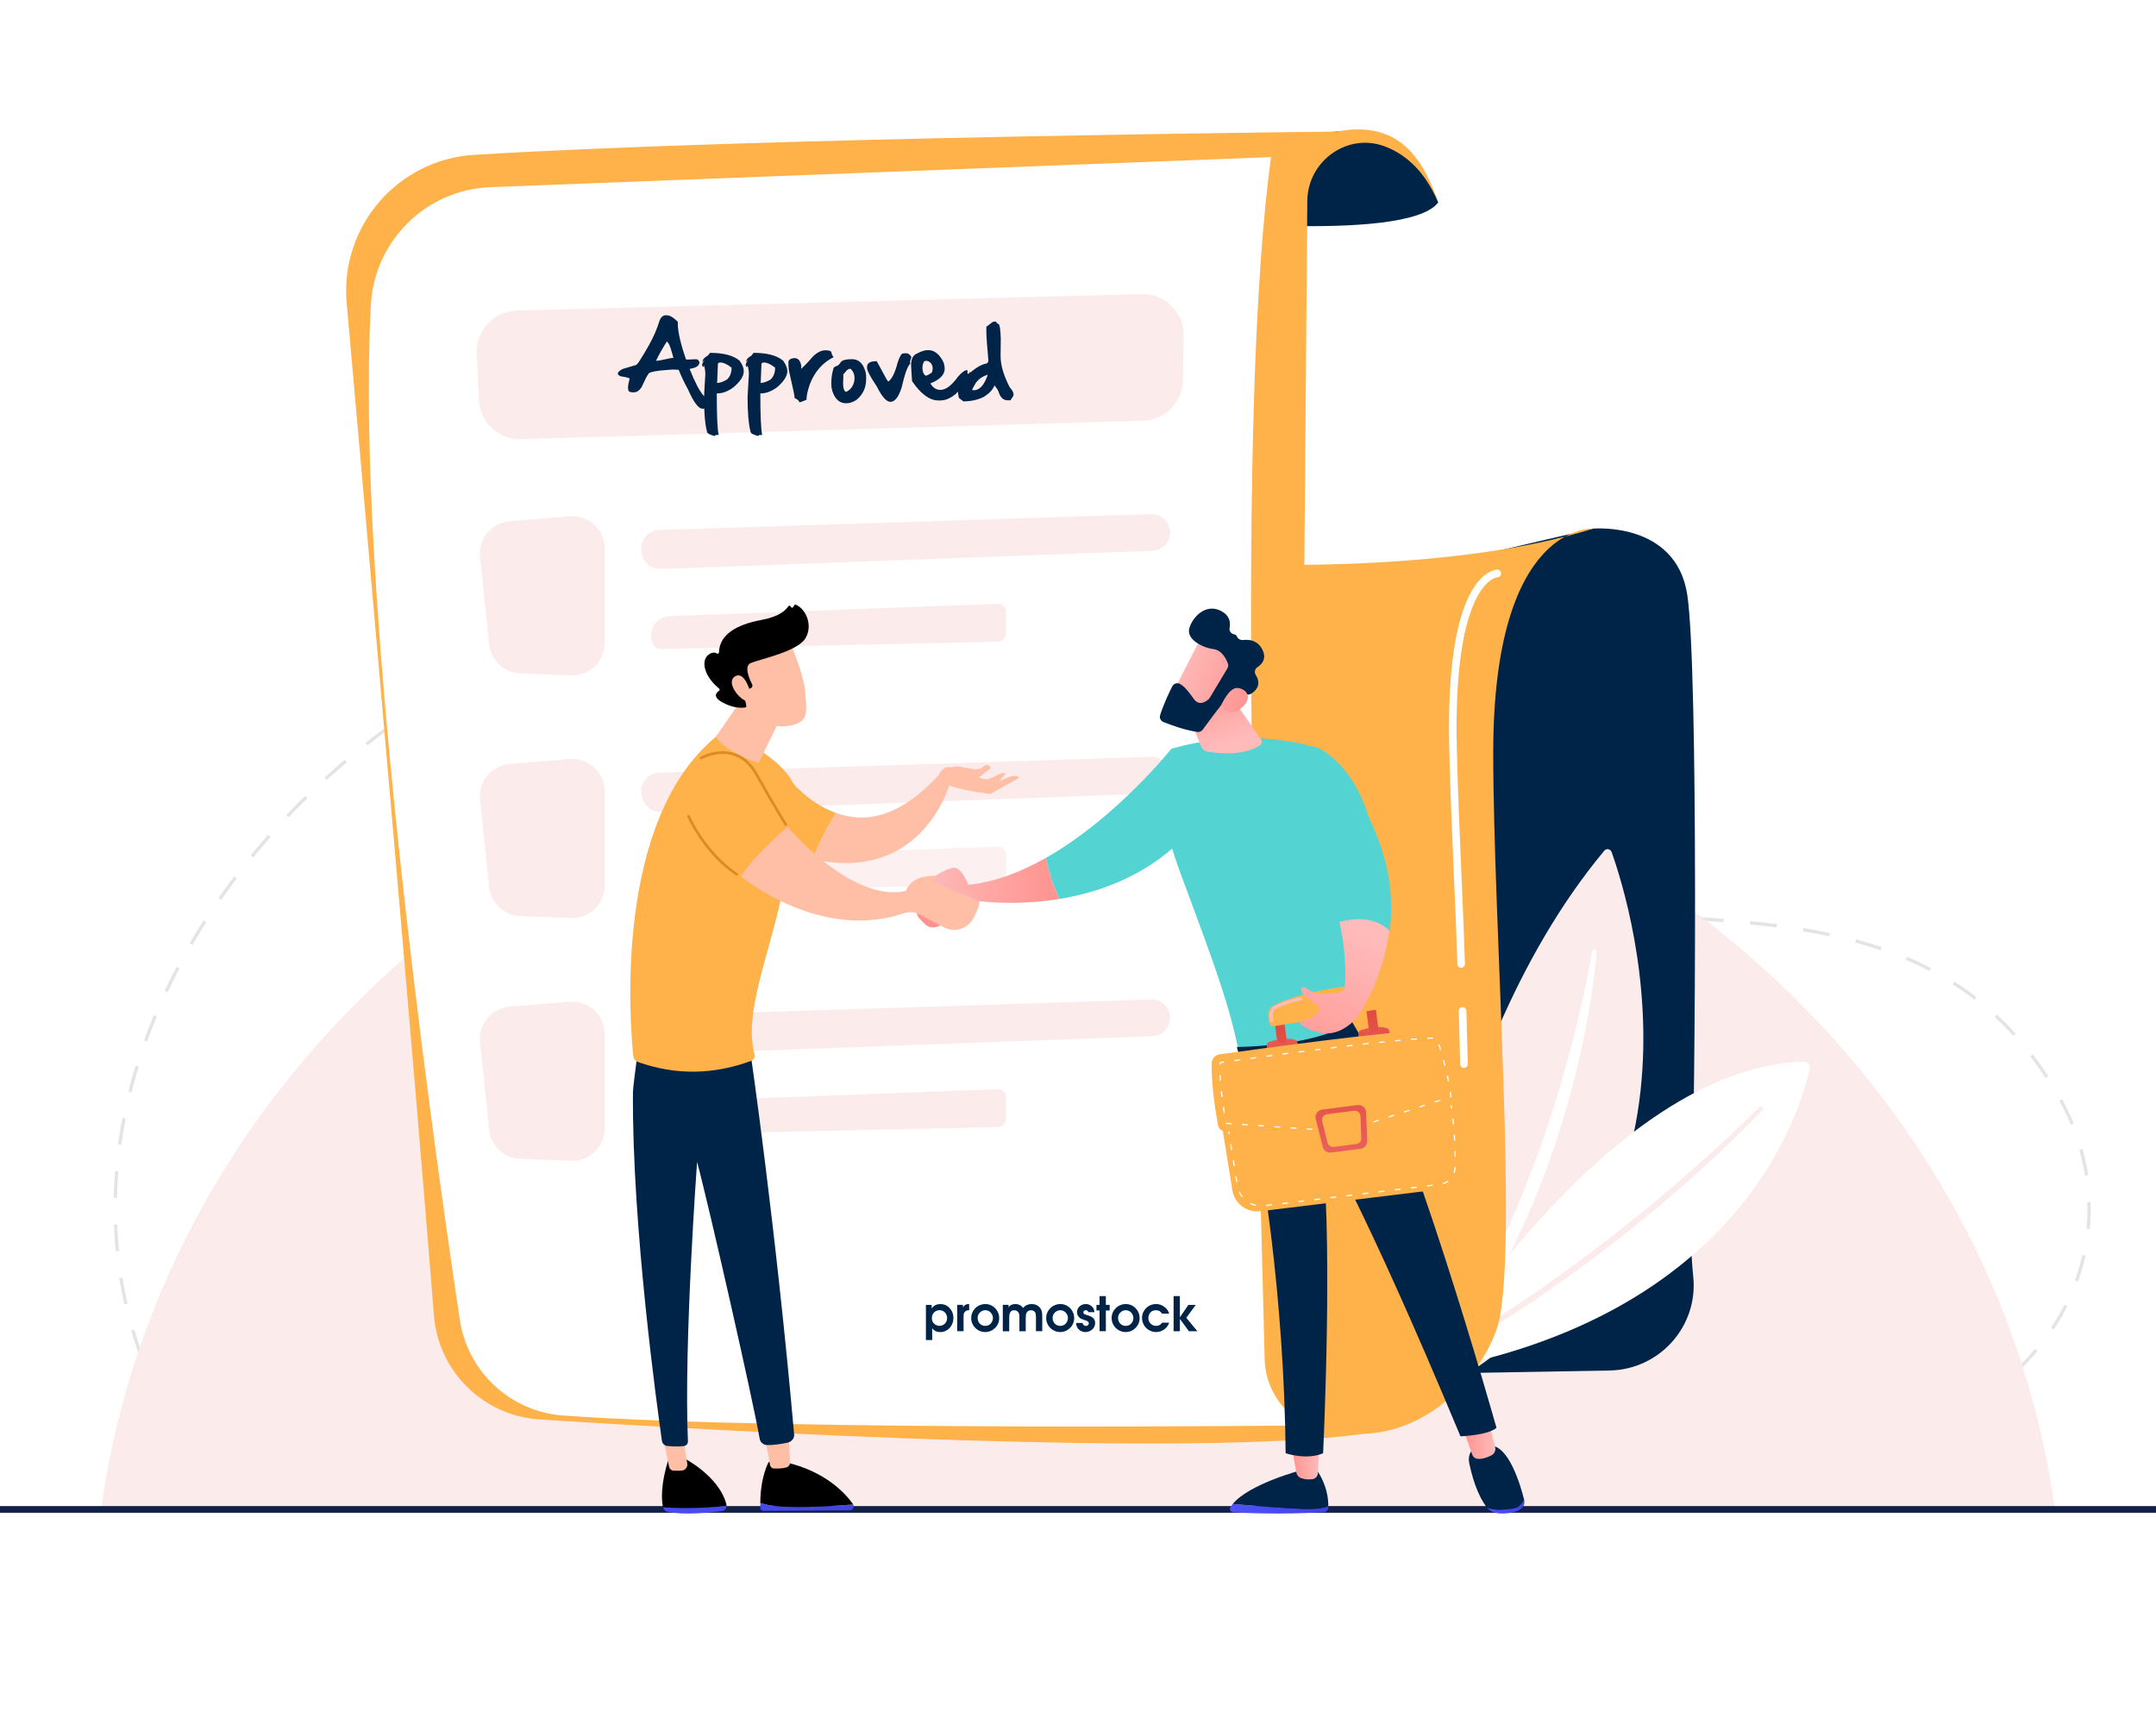 <?xml version="1.0" encoding="utf-8"?>
<!-- Generator: Adobe Illustrator 25.0.1, SVG Export Plug-In . SVG Version: 6.00 Build 0)  -->
<svg version="1.1" id="Layer_1" xmlns="http://www.w3.org/2000/svg" xmlns:xlink="http://www.w3.org/1999/xlink" x="0px" y="0px"
	 width="500px" height="400px" viewBox="0 0 500 400" style="enable-background:new 0 0 500 400;" xml:space="preserve">
<style type="text/css">
	.st0{fill:none;stroke:#E4E4E4;stroke-width:0.773;stroke-miterlimit:10;stroke-dasharray:6.205,6.205;}
	.st1{fill:#FBECEB;}
	.st2{fill:none;stroke:#102048;stroke-width:1.547;stroke-miterlimit:10;}
	.st3{fill:#002447;}
	.st4{fill:#FFFFFF;}
	.st5{fill:#FEB249;}
	.st6{filter:url(#Adobe_OpacityMaskFilter);}
	.st7{mask:url(#SVGID_1_);fill:#FFFFFF;}
	.st8{opacity:0.78;fill:#FBECEB;}
	.st9{fill:url(#SVGID_2_);}
	.st10{fill:url(#SVGID_3_);}
	.st11{fill:#53D3D1;}
	.st12{fill:url(#SVGID_4_);}
	.st13{fill:url(#SVGID_5_);}
	.st14{fill:url(#SVGID_6_);}
	.st15{fill:url(#SVGID_7_);}
	.st16{fill:url(#SVGID_8_);}
	.st17{fill:url(#SVGID_9_);}
	.st18{fill:url(#SVGID_10_);}
	.st19{fill:url(#SVGID_11_);}
	.st20{fill:url(#SVGID_12_);}
	.st21{fill:url(#SVGID_13_);}
	.st22{fill:url(#SVGID_14_);}
	.st23{fill:url(#SVGID_15_);}
	.st24{fill:url(#SVGID_16_);}
	.st25{fill:url(#SVGID_17_);}
	.st26{fill:url(#SVGID_18_);}
	.st27{fill:#FFBFA6;}
	.st28{fill:url(#SVGID_19_);}
	.st29{fill:#DD8A26;}
</style>
<g>
	<g>
		<g>
			<path class="st0" d="M477.9,255.07c24.22,43.35-10.83,128.39-233.12,69.29c-111.45-29.63-194.71,37.12-211.86-9.47
				C-7.04,206.34,156.15,80.79,246.9,168.44C329.85,248.57,433.81,176.18,477.9,255.07z"/>
		</g>
		<path class="st1" d="M476.62,350.48H23.38C37.56,245.68,133.61,164.62,250,164.62C366.39,164.62,462.44,245.68,476.62,350.48z"/>
	</g>
	<line class="st2" x1="0" y1="350.01" x2="500" y2="350.01"/>
</g>
<g>
	<g>
		<g>
			<path class="st3" d="M340.71,129.28l28.76-6.7c0,0,19.23-1.73,21.83,15.36c2.6,17.09,1.85,118.35,1.03,139.23
				c-0.27,6.88-0.24,13.24,0.35,18.79c1.22,11.55-7.79,21.64-19.41,21.84l-53.54,0.93L340.71,129.28z"/>
			<g>
				<path class="st1" d="M325.41,326.97c0,0,5.74-80.56,46.61-129.67c0.53-0.64,1.46-0.48,1.74,0.31
					C378.21,210.05,403.24,290.05,325.41,326.97z"/>
				<path class="st4" d="M370.26,220.68c-0.34,4.7-1.02,9.34-1.81,13.97c-0.82,4.62-1.77,9.22-2.9,13.78
					c-2.25,9.12-5.06,18.11-8.52,26.86c-1.74,4.37-3.59,8.7-5.67,12.93c-1,2.13-2.12,4.2-3.2,6.3c-1.14,2.06-2.25,4.13-3.49,6.14
					c-4.78,8.11-10.39,15.75-16.78,22.62c-0.19,0.2-0.51,0.22-0.72,0.03c-0.19-0.18-0.21-0.47-0.06-0.68l0.01-0.01
					c5.69-7.38,10.82-15.13,15.27-23.27c1.15-2.01,2.17-4.1,3.26-6.14c1.01-2.08,2.07-4.15,3.02-6.26c0.47-1.06,0.99-2.1,1.45-3.16
					l1.4-3.18c0.46-1.06,0.89-2.14,1.34-3.21c0.45-1.07,0.87-2.15,1.29-3.23c0.86-2.15,1.67-4.33,2.48-6.5
					c0.77-2.19,1.55-4.38,2.27-6.58c1.49-4.4,2.82-8.85,4.09-13.32c1.25-4.48,2.42-8.98,3.46-13.51c1.07-4.53,2.01-9.1,2.81-13.67
					l0-0.01c0.05-0.28,0.31-0.46,0.59-0.41C370.1,220.18,370.28,220.42,370.26,220.68z"/>
			</g>
			<g>
				<path class="st4" d="M330.48,318.15c0,0,42.13-70.86,87.96-71.97c0.81-0.02,1.43,0.73,1.26,1.52
					C417.75,256.96,404.1,305.45,330.48,318.15z"/>
				<path class="st1" d="M408.73,257.42c-2.78,2.92-5.64,5.72-8.54,8.5c-1.46,1.37-2.93,2.74-4.41,4.1
					c-1.49,1.34-2.97,2.7-4.48,4.02c-6.01,5.31-12.22,10.41-18.58,15.3c-3.16,2.48-6.43,4.8-9.66,7.18l-4.94,3.44
					c-0.82,0.57-1.64,1.15-2.48,1.71l-2.52,1.65c-6.66,4.48-13.62,8.5-20.63,12.4c-0.24,0.14-0.55,0.05-0.69-0.2
					c-0.13-0.24-0.05-0.54,0.19-0.68l0.01-0.01l5.17-3.03l2.59-1.52c0.85-0.52,1.69-1.06,2.54-1.59l5.08-3.18
					c1.67-1.09,3.33-2.21,4.99-3.32l2.49-1.66l2.46-1.72l4.91-3.44c3.21-2.38,6.46-4.71,9.6-7.19c3.18-2.42,6.29-4.93,9.4-7.44
					l4.61-3.83l4.55-3.9c1.52-1.3,3-2.64,4.5-3.96c1.49-1.33,2.96-2.68,4.44-4.03c2.93-2.71,5.85-5.46,8.65-8.29l0.01-0.01
					c0.2-0.2,0.52-0.2,0.72,0C408.92,256.91,408.92,257.22,408.73,257.42z"/>
			</g>
			<path class="st5" d="M282.24,130.67c0,0,52.37,2.88,87.23-8.09c0,0-23.17-1.59-23.17,51.92c0,40.91,6.07,118.99,0.77,133.81
				c-5.3,14.82-25.1,34.75-53.5,17.62C265.18,308.81,282.24,130.67,282.24,130.67z"/>
			<path class="st3" d="M268.32,50.45c0,0,57.78,6.3,65.22-3.5c0,0-5.92-17.63-23.5-16.45C292.46,31.67,268.32,50.45,268.32,50.45z"
				/>
			<path class="st5" d="M80.4,70.28c5.04,56.62,15.62,176.39,20.23,234.74c1.03,13.01,11.45,23.28,24.47,24.12
				c46.38,2.98,150.76,8.75,190.82,3.38h0c-9.18-4.52-14.95-13.9-14.87-24.13l2.13-261.8c0.08-9.25,9.29-15.9,17.95-12.65
				c5.46,2.05,9.59,6.4,12.42,13.02c-3.78-11.02-9.73-19.08-23.5-16.45c0,0-134.73,1.35-200.11,5.4C92.17,37,78.82,52.55,80.4,70.28
				z"/>
			<path class="st4" d="M113.73,43.4l181.03-6.97c-7.47,55.28-4.32,167.85-1.47,278.79c0.17,6.58,4.03,12.5,9.97,15.31l0,0
				c0,0-120.75,1.39-172.63-2.29c-12.22-0.87-22.18-10.11-24-22.22c-7.12-47.53-24.16-170.32-20.62-235.33
				C86.84,55.8,98.83,43.97,113.73,43.4z"/>
			<defs>
				<filter id="Adobe_OpacityMaskFilter" filterUnits="userSpaceOnUse" x="85.54" y="36.43" width="217.73" height="294.35">
					<feFlood  style="flood-color:white;flood-opacity:1" result="back"/>
					<feBlend  in="SourceGraphic" in2="back" mode="normal"/>
				</filter>
			</defs>
			<mask maskUnits="userSpaceOnUse" x="85.54" y="36.43" width="217.73" height="294.35" id="SVGID_1_">
				<g class="st6">
				</g>
			</mask>
			<path class="st7" d="M113.73,43.4l181.03-6.97c-7.47,55.28-4.32,167.85-1.47,278.79c0.17,6.58,4.03,12.5,9.97,15.31l0,0
				c0,0-120.75,1.39-172.63-2.29c-12.22-0.87-22.18-10.11-24-22.22c-7.12-47.53-24.16-170.32-20.62-235.33
				C86.84,55.8,98.83,43.97,113.73,43.4z"/>
			<g>
				<path class="st1" d="M111.33,129.14l2.11,20.28c0.39,3.72,3.45,6.58,7.18,6.73l11.81,0.45c4.26,0.16,7.8-3.24,7.8-7.51v-21.87
					c0-4.39-3.75-7.85-8.13-7.49l-13.92,1.14C113.99,121.22,110.89,124.95,111.33,129.14z"/>
				<path class="st1" d="M152.85,122.89c19.65-0.61,95.08-3.06,114.13-3.68c2.4-0.08,4.39,1.85,4.39,4.25l0,0
					c0,2.29-1.81,4.17-4.1,4.25l-114.06,4.23c-2.2,0.08-4.09-1.52-4.38-3.7l-0.07-0.55C148.44,125.19,150.34,122.96,152.85,122.89z"
					/>
				<path class="st1" d="M151.61,149.62L151.61,149.62c0.33,0.56,0.94,0.9,1.59,0.88l78.32-1.7c0.98-0.02,1.77-0.83,1.77-1.81v-5.16
					c0-1.03-0.85-1.85-1.88-1.81l-76.13,2.85C151.89,142.99,149.88,146.71,151.61,149.62z"/>
			</g>
			<g>
				<path class="st1" d="M111.33,185.42l2.11,20.28c0.39,3.72,3.45,6.58,7.18,6.73l11.81,0.45c4.26,0.16,7.8-3.24,7.8-7.51v-21.87
					c0-4.39-3.75-7.85-8.13-7.49l-13.92,1.14C113.99,177.5,110.89,181.23,111.33,185.42z"/>
				<path class="st1" d="M152.85,179.17c19.65-0.61,95.08-3.06,114.13-3.68c2.4-0.08,4.39,1.85,4.39,4.25v0
					c0,2.29-1.81,4.17-4.1,4.25l-114.06,4.23c-2.2,0.08-4.09-1.52-4.38-3.7l-0.07-0.55C148.44,181.47,150.34,179.24,152.85,179.17z"
					/>
				<path class="st8" d="M151.61,205.9L151.61,205.9c0.33,0.56,0.94,0.9,1.59,0.88l78.32-1.7c0.98-0.02,1.77-0.83,1.77-1.81v-5.16
					c0-1.03-0.85-1.85-1.88-1.81l-76.13,2.85C151.89,199.27,149.88,202.98,151.61,205.9z"/>
			</g>
			<g>
				<path class="st1" d="M111.33,241.7l2.11,20.28c0.39,3.72,3.45,6.58,7.18,6.73l11.81,0.45c4.26,0.16,7.8-3.24,7.8-7.51v-21.87
					c0-4.39-3.75-7.85-8.13-7.49l-13.92,1.14C113.99,233.78,110.89,237.51,111.33,241.7z"/>
				<path class="st1" d="M152.85,235.44c19.65-0.61,95.08-3.06,114.13-3.68c2.4-0.08,4.39,1.85,4.39,4.25l0,0
					c0,2.29-1.81,4.17-4.1,4.25l-114.06,4.23c-2.2,0.08-4.09-1.52-4.38-3.7l-0.07-0.55C148.44,237.75,150.34,235.52,152.85,235.44z"
					/>
				<path class="st1" d="M151.61,262.18L151.61,262.18c0.33,0.56,0.94,0.9,1.59,0.88l78.32-1.7c0.98-0.02,1.77-0.83,1.77-1.81v-5.16
					c0-1.03-0.85-1.85-1.88-1.81l-76.13,2.85C151.89,255.55,149.88,259.26,151.61,262.18z"/>
			</g>
			<path class="st4" d="M339.5,247.63c-0.48,0-0.87-0.38-0.88-0.86c0-0.03-0.05-2.8-0.32-12.32c-0.01-0.49,0.37-0.89,0.86-0.91
				c0.48-0.02,0.89,0.37,0.91,0.86c0.27,9.53,0.32,12.31,0.32,12.34c0.01,0.49-0.38,0.89-0.86,0.9
				C339.51,247.63,339.5,247.63,339.5,247.63z"/>
			<path class="st4" d="M338.86,224.4c-0.47,0-0.87-0.38-0.88-0.85c-0.19-6.19-0.48-13.04-0.8-20.29
				c-0.42-9.8-0.86-19.92-1.09-29.68c-0.61-25.75,3.64-35.64,7.31-39.39c1.99-2.04,3.67-2.1,3.85-2.1c0.49,0,0.88,0.39,0.88,0.88
				c0,0.48-0.39,0.87-0.86,0.88c-0.2,0.01-10.33,1.13-9.42,39.69c0.23,9.74,0.67,19.86,1.09,29.65c0.31,7.26,0.61,14.11,0.8,20.31
				c0.01,0.49-0.37,0.89-0.85,0.91C338.87,224.4,338.87,224.4,338.86,224.4z"/>
			<path class="st1" d="M265.09,97.55l-144.22,4.28c-5.18,0.15-9.53-3.87-9.79-9.04L110.56,82c-0.26-5.33,3.91-9.84,9.25-9.98
				l144.93-3.83c5.42-0.14,9.86,4.26,9.76,9.68l-0.19,10.34C274.23,93.29,270.17,97.4,265.09,97.55z"/>
		</g>
		<g>
			
				<linearGradient id="SVGID_2_" gradientUnits="userSpaceOnUse" x1="-3889.812" y1="-11933.046" x2="-3882.818" y2="-11933.046" gradientTransform="matrix(-0.981 0.193 -0.193 -0.981 -5895.737 -10749.672)">
				<stop  offset="0" style="stop-color:#FEBBBA"/>
				<stop  offset="1" style="stop-color:#FF928E"/>
			</linearGradient>
			<path class="st9" d="M219.67,211.18c0,0-4.81-3.16-5.48-2.43c-0.24,0.26-0.79,1.14-1.31,2.1c-0.36,0.68-0.25,1.51,0.28,2.06
				l1.24,1.28c1.18,1.22,3.18,1.13,4.22-0.21C219.16,213.31,219.58,212.4,219.67,211.18z"/>
			<g>
				<g>
					<linearGradient id="SVGID_3_" gradientUnits="userSpaceOnUse" x1="213.856" y1="204.154" x2="245.708" y2="204.154">
						<stop  offset="0" style="stop-color:#FEBBBA"/>
						<stop  offset="1" style="stop-color:#FF928E"/>
					</linearGradient>
					<path class="st10" d="M224.57,205.18c0,0-1.65-4.35-3.58-3.95c-1.93,0.4-4.04,1.88-4.04,1.88l-3.1,4.19
						c0,0,8.7,3.43,11.75,1.46c0,0,8.88,1.53,20.1-0.31c-1.62-3.43-2.59-6.86-3.16-9.52C236.87,202.15,230.75,204.55,224.57,205.18z
						"/>
					<path class="st11" d="M271.62,173.66c0,0-12.72,16.02-29.07,25.27c0.57,2.66,1.54,6.1,3.16,9.52
						c8.48-1.39,18.3-4.71,26.62-12.1L271.62,173.66z"/>
				</g>
				<path class="st11" d="M287.48,244.65c-2.49-11.81-4.97-18.65-13.3-41.04c-2.62-7.05-5-14.17-3.85-21.6l1.29-8.34
					c0,0,16.18-5.48,34.12-0.23c0,0,24.47,10.63,7.85,63.14C306.1,244.95,297.33,247.34,287.48,244.65z"/>
				
					<linearGradient id="SVGID_4_" gradientUnits="userSpaceOnUse" x1="-1004.979" y1="172.296" x2="-1010.087" y2="156.974" gradientTransform="matrix(1 0 0 1 1290.102 0)">
					<stop  offset="0" style="stop-color:#FEBBBA"/>
					<stop  offset="1" style="stop-color:#FF928E"/>
				</linearGradient>
				<path class="st12" d="M274.37,163.01l4.2,10.08c0.27,0.64,0.84,1.09,1.52,1.21c2.42,0.41,8.27,1.06,12.11-1.46
					c0.46-0.3,0.57-0.92,0.26-1.37l-7.75-11.13L274.37,163.01z"/>
				<g>
					<linearGradient id="SVGID_5_" gradientUnits="userSpaceOnUse" x1="273.193" y1="153.493" x2="291.55" y2="161.474">
						<stop  offset="0" style="stop-color:#FEBBBA"/>
						<stop  offset="1" style="stop-color:#FF928E"/>
					</linearGradient>
					<path class="st13" d="M278.71,147.59c-0.18,0.17-7.44,14.43-7.44,14.43l8.23,3.97l8.89-12.49
						C288.39,153.5,281.66,144.81,278.71,147.59z"/>
					<path class="st3" d="M284.65,154.99l-4.1,6.84c-0.06,0.1-0.14,0.2-0.23,0.28c-0.49,0.45-2.16,1.78-3.45-0.02
						c-1.1-1.54-2.14-2.93-3.24-3.51c-0.65-0.34-1.44-0.07-1.77,0.58c-0.68,1.34-1.99,4.07-2.81,6.66c-0.21,0.65,0.13,1.35,0.76,1.6
						c1.67,0.68,4.96,1.9,7.88,2.3c0.48,0.07,0.96-0.14,1.24-0.53c1.26-1.72,4.8-6.54,6.01-7.74c1.12-1.12,3.2-0.7,4.13-0.43
						c0.35,0.1,0.73,0.05,1.05-0.14c0.95-0.57,2.6-1.99,1.09-4.4c-0.38-0.6-0.18-1.4,0.41-1.78c1.06-0.7,2.21-2,1.11-4.12
						c-1.11-2.14-3.09-2.34-4.43-2.17c-0.6,0.07-1.2-0.24-1.43-0.8c-0.1-0.25-0.3-0.46-0.68-0.53c-0.71-0.14-1.17-0.79-1.03-1.5
						c0.24-1.21,0.06-2.79-1.88-3.85c-3.55-1.95-6.66,1.23-7.45,3.91c-0.79,2.69,3.18,4.58,5.68,4.9c1.83,0.23,2.84,2.23,3.24,3.28
						C284.9,154.22,284.86,154.65,284.65,154.99z"/>
					<linearGradient id="SVGID_6_" gradientUnits="userSpaceOnUse" x1="272.049" y1="156.124" x2="290.406" y2="164.105">
						<stop  offset="0" style="stop-color:#FEBBBA"/>
						<stop  offset="1" style="stop-color:#FF928E"/>
					</linearGradient>
					<path class="st14" d="M283.22,163.52c0,0,1.77-4.16,3.79-3.99c2.02,0.17,3.61,2.18,1.11,4.45
						C284.99,166.79,283.22,163.52,283.22,163.52z"/>
				</g>
				<g>
					
						<linearGradient id="SVGID_7_" gradientUnits="userSpaceOnUse" x1="1235.705" y1="349.859" x2="1258.52" y2="349.859" gradientTransform="matrix(-1 0 0 1 1543.758 0)">
						<stop  offset="0" style="stop-color:#4042E2"/>
						<stop  offset="1" style="stop-color:#4F52FF"/>
					</linearGradient>
					<path class="st15" d="M285.88,348.76c3.91,0.34,10.69,0.89,16.04,1.12c3.21,0.14,5.07-0.17,6.13-0.6
						c0,0.12-0.01,0.23-0.01,0.34c-0.03,0.56-0.48,1.01-1.05,1.04c-10.1,0.56-18.14,0.2-21,0.02c-0.59-0.04-0.94-0.68-0.64-1.18
						C285.5,349.25,285.68,349,285.88,348.76z"/>
					<path class="st3" d="M301.92,349.88c-5.35-0.24-12.13-0.78-16.04-1.12c3.84-4.71,16.04-7.89,16.04-7.89h3.44
						c2.37,3.42,2.71,6.67,2.69,8.41C306.99,349.7,305.14,350.02,301.92,349.88z"/>
					
						<linearGradient id="SVGID_8_" gradientUnits="userSpaceOnUse" x1="1237.812" y1="339.146" x2="1244.238" y2="339.146" gradientTransform="matrix(-1 0 0 1 1543.758 0)">
						<stop  offset="0" style="stop-color:#FEBBBA"/>
						<stop  offset="1" style="stop-color:#FF928E"/>
					</linearGradient>
					<path class="st16" d="M305.95,335.24l-0.32,6.38c-0.03,0.69-0.55,1.27-1.24,1.37c-0.69,0.1-1.61,0.11-2.59-0.21
						c-0.6-0.2-1.05-0.71-1.16-1.33l-1.11-6.21H305.95z"/>
				</g>
				<g>
					<g>
						
							<linearGradient id="SVGID_9_" gradientUnits="userSpaceOnUse" x1="1190.223" y1="349.367" x2="1198.966" y2="349.367" gradientTransform="matrix(-1 0 0 1 1543.758 0)">
							<stop  offset="0" style="stop-color:#4042E2"/>
							<stop  offset="1" style="stop-color:#4F52FF"/>
						</linearGradient>
						<path class="st17" d="M350.69,349.83c1.69-0.24,2.46-1.12,2.78-2.06c0,0.01,0,0.02,0.01,0.03c0.25,0.99-0.33,2.02-1.48,2.51
							c-1.4,0.59-2.92,0.69-4.11,0.64c-1.27-0.05-2.44-0.58-3.08-1.42l-0.01-0.01C346.07,350.15,347.86,350.22,350.69,349.83z"/>
						<path class="st3" d="M342.7,335.2h2.84c4.33-0.09,7.04,9.04,7.93,12.57c-0.32,0.94-1.09,1.82-2.78,2.06
							c-2.83,0.39-4.62,0.32-5.9-0.31c-2.34-3.08-3.5-7.58-4.05-10.21C340.11,336.32,342.7,335.2,342.7,335.2z"/>
					</g>
					
						<linearGradient id="SVGID_10_" gradientUnits="userSpaceOnUse" x1="1196.957" y1="333.788" x2="1204.637" y2="333.788" gradientTransform="matrix(-1 0 0 1 1543.758 0)">
						<stop  offset="0" style="stop-color:#FEBBBA"/>
						<stop  offset="1" style="stop-color:#FF928E"/>
					</linearGradient>
					<path class="st18" d="M345.17,329.28l1.58,6.27c0.19,0.77-0.17,1.56-0.89,1.93c-0.88,0.45-2.12,0.93-3.27,0.79
						c-0.54-0.06-0.98-0.44-1.16-0.95l-2.32-6.6L345.17,329.28z"/>
				</g>
				<path class="st3" d="M347.05,331.09c-1.96,1.74-8.35,1.97-8.35,1.97c-22.99-55.19-32.58-70.38-32.58-70.38
					c3.32,20.83,0.72,74.3,0.72,74.3c-3.79,1.67-8.69,0-8.69,0c-0.31-34.1-5.11-70.75-11.3-94.19c15.54-0.35,23.99-3.74,26.69-5.87
					C326.5,257.8,347.05,331.09,347.05,331.09z"/>
				<g>
					<path class="st5" d="M282.94,258.21L285.8,276c0.5,3.1,3.37,5.25,6.5,4.87l42.8-5.22c2.09-0.26,3.68-2,3.72-4.1
						c0.09-4.6-0.09-12.78-2.02-20.23L282.94,258.21z"/>
					<path class="st4" d="M293.75,279.67c-0.07,0-0.13-0.05-0.14-0.12c-0.01-0.08,0.05-0.15,0.12-0.16l1.12-0.14
						c0.08-0.01,0.15,0.05,0.16,0.12c0.01,0.08-0.05,0.15-0.12,0.16l-1.12,0.14C293.76,279.67,293.75,279.67,293.75,279.67z
						 M291.14,279.62c-0.01,0-0.02,0-0.03,0c-0.37-0.09-0.74-0.22-1.08-0.39c-0.07-0.03-0.1-0.12-0.07-0.19
						c0.03-0.07,0.12-0.1,0.19-0.07c0.33,0.16,0.68,0.28,1.03,0.37c0.08,0.02,0.12,0.09,0.1,0.17
						C291.26,279.58,291.2,279.62,291.14,279.62z M297.47,279.22c-0.07,0-0.13-0.05-0.14-0.12c-0.01-0.08,0.05-0.15,0.12-0.16
						l1.12-0.14c0.08-0.01,0.15,0.05,0.16,0.12c0.01,0.08-0.05,0.15-0.12,0.16l-1.12,0.14
						C297.49,279.22,297.48,279.22,297.47,279.22z M301.2,278.76c-0.07,0-0.13-0.05-0.14-0.12c-0.01-0.08,0.05-0.15,0.12-0.16
						l1.12-0.14c0.08-0.01,0.15,0.05,0.16,0.12c0.01,0.08-0.05,0.15-0.12,0.16l-1.12,0.14C301.21,278.76,301.21,278.76,301.2,278.76
						z M304.93,278.31c-0.07,0-0.13-0.05-0.14-0.12c-0.01-0.08,0.05-0.15,0.12-0.16l1.12-0.14c0.08-0.01,0.15,0.05,0.16,0.12
						c0.01,0.08-0.05,0.15-0.12,0.16l-1.12,0.14C304.94,278.31,304.93,278.31,304.93,278.31z M308.65,277.85
						c-0.07,0-0.13-0.05-0.14-0.12c-0.01-0.08,0.05-0.15,0.12-0.16l1.12-0.14c0.08-0.01,0.15,0.05,0.16,0.12
						c0.01,0.08-0.05,0.15-0.12,0.16l-1.12,0.14C308.67,277.85,308.66,277.85,308.65,277.85z M288.05,277.61
						c-0.04,0-0.08-0.02-0.11-0.05c-0.23-0.3-0.44-0.63-0.61-0.98c-0.03-0.07-0.01-0.15,0.06-0.19c0.07-0.03,0.15-0.01,0.19,0.06
						c0.16,0.33,0.35,0.64,0.58,0.93c0.05,0.06,0.04,0.15-0.03,0.2C288.11,277.6,288.08,277.61,288.05,277.61z M312.38,277.4
						c-0.07,0-0.13-0.05-0.14-0.12c-0.01-0.08,0.05-0.15,0.12-0.16l1.12-0.14c0.08-0.01,0.15,0.05,0.16,0.12
						c0.01,0.08-0.05,0.15-0.12,0.16l-1.12,0.14C312.39,277.4,312.39,277.4,312.38,277.4z M316.11,276.95
						c-0.07,0-0.13-0.05-0.14-0.12c-0.01-0.08,0.05-0.15,0.12-0.16l1.12-0.14c0.08-0.01,0.15,0.05,0.16,0.12
						c0.01,0.08-0.05,0.15-0.12,0.16l-1.12,0.14C316.12,276.94,316.11,276.95,316.11,276.95z M319.83,276.49
						c-0.07,0-0.13-0.05-0.14-0.12c-0.01-0.08,0.05-0.15,0.12-0.16l1.12-0.14c0.08-0.01,0.15,0.05,0.16,0.12
						c0.01,0.08-0.05,0.15-0.12,0.16l-1.12,0.14C319.85,276.49,319.84,276.49,319.83,276.49z M323.56,276.04
						c-0.07,0-0.13-0.05-0.14-0.12c-0.01-0.08,0.05-0.15,0.12-0.16l1.12-0.14c0.08-0.01,0.15,0.05,0.16,0.12
						c0.01,0.08-0.05,0.15-0.12,0.16l-1.12,0.14C323.57,276.04,323.57,276.04,323.56,276.04z M327.29,275.58
						c-0.07,0-0.13-0.05-0.14-0.12c-0.01-0.08,0.05-0.15,0.12-0.16l1.12-0.14c0.08-0.01,0.15,0.05,0.16,0.12
						c0.01,0.08-0.05,0.15-0.12,0.16l-1.12,0.14C327.3,275.58,327.29,275.58,327.29,275.58z M331.02,275.13
						c-0.07,0-0.13-0.05-0.14-0.12c-0.01-0.08,0.05-0.15,0.12-0.16l1.12-0.14c0.08-0.01,0.15,0.05,0.16,0.12
						c0.01,0.08-0.05,0.15-0.12,0.16l-1.12,0.14C331.03,275.13,331.02,275.13,331.02,275.13z M334.73,274.59
						c-0.06,0-0.11-0.04-0.13-0.1c-0.03-0.07,0.01-0.15,0.09-0.18c0.34-0.12,0.67-0.28,0.97-0.49c0.06-0.04,0.15-0.03,0.2,0.03
						c0.04,0.06,0.03,0.15-0.03,0.2c-0.32,0.22-0.67,0.4-1.04,0.53C334.76,274.58,334.74,274.59,334.73,274.59z M286.81,274.12
						c-0.07,0-0.13-0.05-0.14-0.12l-0.18-1.11c-0.01-0.08,0.04-0.15,0.12-0.16c0.08-0.01,0.15,0.04,0.16,0.12l0.18,1.11
						c0.01,0.08-0.04,0.15-0.12,0.16C286.83,274.12,286.82,274.12,286.81,274.12z M337.25,272c-0.01,0-0.03,0-0.04-0.01
						c-0.07-0.02-0.12-0.1-0.09-0.18c0.11-0.34,0.17-0.7,0.18-1.07c0-0.08,0.06-0.14,0.14-0.14c0,0,0,0,0,0
						c0.08,0,0.14,0.07,0.14,0.14c-0.01,0.39-0.07,0.78-0.19,1.15C337.37,271.96,337.31,272,337.25,272z M286.22,270.41
						c-0.07,0-0.13-0.05-0.14-0.12l-0.18-1.11c-0.01-0.08,0.04-0.15,0.12-0.16c0.08-0.01,0.15,0.04,0.16,0.12l0.18,1.11
						c0.01,0.08-0.04,0.15-0.12,0.16C286.23,270.41,286.23,270.41,286.22,270.41z M337.45,268.26c-0.08,0-0.14-0.06-0.14-0.14
						c0-0.36-0.01-0.74-0.02-1.13c0-0.08,0.06-0.14,0.14-0.14c0.08-0.01,0.14,0.06,0.14,0.14c0.01,0.39,0.01,0.76,0.02,1.13
						C337.6,268.2,337.53,268.26,337.45,268.26C337.46,268.26,337.45,268.26,337.45,268.26z M285.62,266.71
						c-0.07,0-0.13-0.05-0.14-0.12l-0.18-1.11c-0.01-0.08,0.04-0.15,0.12-0.16c0.08-0.01,0.15,0.04,0.16,0.12l0.18,1.11
						c0.01,0.08-0.04,0.15-0.12,0.16C285.64,266.71,285.63,266.71,285.62,266.71z M337.34,264.51c-0.07,0-0.14-0.06-0.14-0.13
						c-0.02-0.37-0.04-0.74-0.06-1.12c0-0.08,0.05-0.14,0.13-0.15c0.09,0.01,0.14,0.05,0.15,0.13c0.02,0.38,0.05,0.76,0.06,1.13
						C337.49,264.44,337.43,264.5,337.34,264.51C337.35,264.51,337.35,264.51,337.34,264.51z M285.03,263
						c-0.07,0-0.13-0.05-0.14-0.12l-0.18-1.11c-0.01-0.08,0.04-0.15,0.12-0.16c0.08-0.01,0.15,0.04,0.16,0.12l0.18,1.11
						c0.01,0.08-0.04,0.15-0.12,0.16C285.04,263,285.03,263,285.03,263z M337.07,260.76c-0.07,0-0.13-0.05-0.14-0.13
						c-0.04-0.37-0.07-0.74-0.12-1.12c-0.01-0.08,0.05-0.15,0.12-0.16c0.08-0.01,0.15,0.05,0.16,0.12c0.04,0.38,0.08,0.75,0.12,1.12
						c0.01,0.08-0.05,0.15-0.13,0.15C337.08,260.76,337.07,260.76,337.07,260.76z M284.43,259.29c-0.07,0-0.13-0.05-0.14-0.12
						l-0.2-1.26l1.03-0.13c0.08-0.01,0.15,0.05,0.16,0.12c0.01,0.08-0.04,0.15-0.12,0.16l-0.74,0.1l0.16,0.97
						c0.01,0.08-0.04,0.15-0.12,0.16C284.45,259.29,284.44,259.29,284.43,259.29z M287.75,257.73c-0.07,0-0.13-0.05-0.14-0.12
						c-0.01-0.08,0.04-0.15,0.12-0.16l1.12-0.14c0.09-0.01,0.15,0.05,0.16,0.12c0.01,0.08-0.04,0.15-0.12,0.16l-1.12,0.14
						C287.76,257.73,287.75,257.73,287.75,257.73z M291.47,257.26c-0.07,0-0.13-0.05-0.14-0.12c-0.01-0.08,0.04-0.15,0.12-0.16
						l1.12-0.14c0.09-0.01,0.15,0.04,0.16,0.12c0.01,0.08-0.04,0.15-0.12,0.16l-1.12,0.14
						C291.48,257.26,291.48,257.26,291.47,257.26z M336.61,257.04c-0.07,0-0.13-0.05-0.14-0.12c-0.06-0.37-0.12-0.74-0.18-1.11
						c-0.01-0.08,0.04-0.15,0.12-0.16c0.08-0.01,0.15,0.04,0.16,0.12c0.06,0.37,0.12,0.74,0.18,1.11c0.01,0.08-0.04,0.15-0.12,0.16
						C336.62,257.04,336.62,257.04,336.61,257.04z M295.19,256.78c-0.07,0-0.13-0.05-0.14-0.12c-0.01-0.08,0.04-0.15,0.12-0.16
						l1.12-0.14c0.09-0.01,0.15,0.05,0.16,0.12c0.01,0.08-0.04,0.15-0.12,0.16l-1.12,0.14C295.21,256.78,295.2,256.78,295.19,256.78
						z M298.92,256.31c-0.07,0-0.13-0.05-0.14-0.12c-0.01-0.08,0.04-0.15,0.12-0.16l1.12-0.14c0.09-0.01,0.15,0.05,0.16,0.12
						c0.01,0.08-0.04,0.15-0.12,0.16l-1.12,0.14C298.93,256.3,298.92,256.31,298.92,256.31z M302.64,255.83
						c-0.07,0-0.13-0.05-0.14-0.12c-0.01-0.08,0.04-0.15,0.12-0.16l1.12-0.14c0.09-0.01,0.15,0.05,0.16,0.12
						c0.01,0.08-0.04,0.15-0.12,0.16l-1.12,0.14C302.65,255.83,302.65,255.83,302.64,255.83z M306.37,255.35
						c-0.07,0-0.13-0.05-0.14-0.12c-0.01-0.08,0.04-0.15,0.12-0.16l1.12-0.14c0.09-0.01,0.15,0.05,0.16,0.12
						c0.01,0.08-0.04,0.15-0.12,0.16l-1.12,0.14C306.38,255.35,306.37,255.35,306.37,255.35z M310.09,254.88
						c-0.07,0-0.13-0.05-0.14-0.12c-0.01-0.08,0.04-0.15,0.12-0.16l1.12-0.14c0.08-0.01,0.15,0.04,0.16,0.12
						c0.01,0.08-0.04,0.15-0.12,0.16l-1.12,0.14C310.1,254.88,310.1,254.88,310.09,254.88z M313.81,254.4
						c-0.07,0-0.13-0.05-0.14-0.12c-0.01-0.08,0.04-0.15,0.12-0.16l1.12-0.14c0.08-0.01,0.15,0.05,0.16,0.12
						c0.01,0.08-0.04,0.15-0.12,0.16l-1.12,0.14C313.83,254.4,313.82,254.4,313.81,254.4z M317.54,253.92
						c-0.07,0-0.13-0.05-0.14-0.12c-0.01-0.08,0.04-0.15,0.12-0.16l1.12-0.14c0.09-0.01,0.15,0.05,0.16,0.12
						c0.01,0.08-0.04,0.15-0.12,0.16l-1.12,0.14C317.55,253.92,317.54,253.92,317.54,253.92z M321.26,253.45
						c-0.07,0-0.13-0.05-0.14-0.12c-0.01-0.08,0.04-0.15,0.12-0.16l1.12-0.14c0.09-0.01,0.15,0.05,0.16,0.12
						c0.01,0.08-0.04,0.15-0.12,0.16l-1.12,0.14C321.27,253.45,321.27,253.45,321.26,253.45z M335.93,253.34
						c-0.06,0-0.12-0.04-0.14-0.11c-0.08-0.37-0.16-0.73-0.25-1.09c-0.02-0.08,0.03-0.15,0.1-0.17c0.08-0.02,0.15,0.03,0.17,0.1
						c0.09,0.37,0.17,0.73,0.25,1.1c0.02,0.08-0.03,0.15-0.11,0.17C335.95,253.34,335.94,253.34,335.93,253.34z M324.99,252.97
						c-0.07,0-0.13-0.05-0.14-0.12c-0.01-0.08,0.04-0.15,0.12-0.16l1.12-0.14c0.09-0.01,0.15,0.05,0.16,0.12
						c0.01,0.08-0.04,0.15-0.12,0.16l-1.12,0.14C325,252.97,324.99,252.97,324.99,252.97z M328.71,252.49
						c-0.07,0-0.13-0.05-0.14-0.12c-0.01-0.08,0.04-0.15,0.12-0.16l1.12-0.14c0.09-0.01,0.15,0.05,0.16,0.12
						c0.01,0.08-0.04,0.15-0.12,0.16l-1.12,0.14C328.72,252.49,328.72,252.49,328.71,252.49z M332.43,252.02
						c-0.07,0-0.13-0.05-0.14-0.12c-0.01-0.08,0.04-0.15,0.12-0.16l1.12-0.14c0.09-0.01,0.15,0.05,0.16,0.12
						c0.01,0.08-0.04,0.15-0.12,0.16l-1.12,0.14C332.45,252.02,332.44,252.02,332.43,252.02z"/>
					
						<linearGradient id="SVGID_11_" gradientUnits="userSpaceOnUse" x1="-2010.119" y1="824.954" x2="-2010.436" y2="817.273" gradientTransform="matrix(0.992 -0.127 0.127 0.992 2187.181 -826.837)">
						<stop  offset="0" style="stop-color:#E1473D"/>
						<stop  offset="1" style="stop-color:#E9605A"/>
					</linearGradient>
					<path class="st19" d="M293.81,243.64l-0.05-1.39c0.1-0.35,0.37-0.62,0.72-0.72c1.31-0.38,4.56-1.18,6.31-0.19l0.44,1.57
						L293.81,243.64z"/>
					
						<linearGradient id="SVGID_12_" gradientUnits="userSpaceOnUse" x1="-2010.52" y1="813.423" x2="-2008.936" y2="835.434" gradientTransform="matrix(0.992 -0.127 0.127 0.992 2187.181 -826.837)">
						<stop  offset="0" style="stop-color:#E1473D"/>
						<stop  offset="1" style="stop-color:#E9605A"/>
					</linearGradient>
					<path class="st20" d="M297.81,241.78c-0.3,0.11-0.6,0.15-0.92,0.12c-0.38-0.04-0.69-0.34-0.74-0.73l-0.55-4.31l2.19-0.28
						l0.55,4.31C298.39,241.27,298.17,241.64,297.81,241.78z"/>
					
						<linearGradient id="SVGID_13_" gradientUnits="userSpaceOnUse" x1="-1988.722" y1="824.073" x2="-1989.039" y2="816.392" gradientTransform="matrix(0.992 -0.127 0.127 0.992 2187.181 -826.837)">
						<stop  offset="0" style="stop-color:#E1473D"/>
						<stop  offset="1" style="stop-color:#E9605A"/>
					</linearGradient>
					<path class="st21" d="M315.07,240.92l-0.05-1.39c0.1-0.35,0.38-0.62,0.72-0.72c1.31-0.38,4.56-1.18,6.31-0.19l0.44,1.57
						L315.07,240.92z"/>
					
						<linearGradient id="SVGID_14_" gradientUnits="userSpaceOnUse" x1="-1989.18" y1="811.889" x2="-1987.597" y2="833.901" gradientTransform="matrix(0.992 -0.127 0.127 0.992 2187.181 -826.837)">
						<stop  offset="0" style="stop-color:#E1473D"/>
						<stop  offset="1" style="stop-color:#E9605A"/>
					</linearGradient>
					<path class="st22" d="M319.07,239.06c-0.3,0.11-0.6,0.15-0.92,0.12c-0.38-0.04-0.69-0.34-0.74-0.73l-0.61-4.77l2.19-0.28
						l0.61,4.76C319.65,238.55,319.43,238.92,319.07,239.06z"/>
					<path class="st5" d="M295.51,237.95l23.51-3.8c0.54-0.09,0.94-0.53,0.97-1.07c0.03-0.76,0.01-1.88-0.31-3
						c-0.36-1.28-1.61-2.1-2.93-1.97c-4.42,0.46-15.63,1.9-21.49,5.13c-0.62,0.34-1.03,0.96-1.11,1.66
						c-0.07,0.67-0.07,1.55,0.25,2.4C294.55,237.76,295.03,238.02,295.51,237.95z"/>
					<linearGradient id="SVGID_15_" gradientUnits="userSpaceOnUse" x1="298.021" y1="232.592" x2="290.779" y2="191.464">
						<stop  offset="0" style="stop-color:#FEBBBA"/>
						<stop  offset="1" style="stop-color:#FF928E"/>
					</linearGradient>
					<path class="st23" d="M294.93,237.04c-0.17,0-0.33-0.12-0.37-0.29c-0.01-0.04-0.22-0.96-0.09-1.9
						c0.11-0.76,0.61-1.43,1.33-1.74c1.28-0.56,3.73-1.55,5.81-1.87c0.21-0.03,0.4,0.11,0.43,0.31c0.03,0.2-0.11,0.4-0.31,0.43
						c-2.07,0.32-4.62,1.38-5.62,1.82c-0.47,0.21-0.81,0.65-0.88,1.16c-0.11,0.79,0.08,1.61,0.08,1.62c0.05,0.2-0.08,0.4-0.28,0.45
						C294.98,237.04,294.96,237.04,294.93,237.04z"/>
					<path class="st5" d="M282.79,244.5c7.61-1.07,40.56-5.64,50.29-5.71c0.84-0.01,1.59,0.51,1.87,1.3
						c0.89,2.49,2.79,8.29,3.41,14.2c0.08,0.8-0.42,1.56-1.19,1.81l-21.35,6.94l-7.77,0.99l-23.9-1.65
						c-0.84-0.06-1.54-0.68-1.69-1.5c-0.53-2.95-1.66-9.87-1.43-14.46C281.09,245.45,281.82,244.64,282.79,244.5z"/>
					<path class="st4" d="M308.02,262.26l-1.15-0.08c-0.08-0.01-0.14-0.07-0.13-0.15c0.01-0.08,0.08-0.13,0.15-0.13l1.12,0.08
						l0.6-0.08c0.09-0.01,0.15,0.05,0.16,0.12c0.01,0.08-0.04,0.15-0.12,0.16L308.02,262.26z M304.26,262
						C304.26,262,304.25,262,304.26,262l-1.13-0.08c-0.08-0.01-0.14-0.07-0.13-0.15c0.01-0.08,0.08-0.13,0.15-0.13l1.12,0.08
						c0.08,0.01,0.14,0.07,0.13,0.15C304.4,261.95,304.33,262,304.26,262z M311.24,261.85c-0.07,0-0.13-0.05-0.14-0.12
						c-0.01-0.08,0.04-0.15,0.12-0.16l1.12-0.14c0.09-0.01,0.15,0.05,0.16,0.12c0.01,0.08-0.04,0.15-0.12,0.16l-1.12,0.14
						C311.25,261.85,311.25,261.85,311.24,261.85z M300.52,261.74C300.51,261.74,300.51,261.74,300.52,261.74l-1.13-0.08
						c-0.08-0.01-0.14-0.07-0.13-0.15c0.01-0.08,0.08-0.13,0.15-0.13l1.12,0.08c0.08,0.01,0.14,0.07,0.13,0.15
						C300.65,261.69,300.59,261.74,300.52,261.74z M296.77,261.49C296.77,261.49,296.76,261.49,296.77,261.49l-1.13-0.08
						c-0.08-0.01-0.14-0.07-0.13-0.15c0.01-0.08,0.07-0.13,0.15-0.13l1.12,0.08c0.08,0.01,0.14,0.07,0.13,0.15
						C296.91,261.43,296.84,261.49,296.77,261.49z M314.97,261.37c-0.07,0-0.13-0.05-0.14-0.12c-0.01-0.08,0.04-0.15,0.12-0.16
						l0.45-0.06l0.62-0.2c0.07-0.02,0.15,0.02,0.18,0.09c0.02,0.07-0.02,0.15-0.09,0.18l-0.64,0.21l-0.47,0.06
						C314.98,261.37,314.97,261.37,314.97,261.37z M293.02,261.23C293.02,261.23,293.02,261.23,293.02,261.23l-1.13-0.08
						c-0.08-0.01-0.14-0.07-0.13-0.15c0.01-0.08,0.07-0.12,0.15-0.13l1.12,0.08c0.08,0.01,0.14,0.07,0.13,0.15
						C293.16,261.17,293.1,261.23,293.02,261.23z M289.28,260.97C289.28,260.97,289.27,260.97,289.28,260.97l-1.13-0.08
						c-0.08-0.01-0.14-0.07-0.13-0.15c0.01-0.08,0.07-0.13,0.15-0.13l1.12,0.08c0.08,0.01,0.14,0.07,0.13,0.15
						C289.41,260.91,289.35,260.97,289.28,260.97z M285.53,260.71C285.53,260.71,285.53,260.71,285.53,260.71l-1.13-0.08
						c-0.08-0.01-0.14-0.07-0.13-0.15c0.01-0.08,0.08-0.13,0.15-0.13l1.12,0.08c0.08,0.01,0.14,0.07,0.13,0.15
						C285.67,260.65,285.61,260.71,285.53,260.71z M318.56,260.29c-0.06,0-0.11-0.04-0.13-0.1c-0.02-0.07,0.02-0.15,0.09-0.18
						l1.07-0.35c0.07-0.02,0.15,0.02,0.18,0.09c0.02,0.07-0.02,0.15-0.09,0.18l-1.07,0.35
						C318.59,260.29,318.57,260.29,318.56,260.29z M322.13,259.13c-0.06,0-0.11-0.04-0.13-0.1c-0.02-0.07,0.02-0.15,0.09-0.18
						l1.07-0.35c0.07-0.02,0.15,0.02,0.18,0.09c0.02,0.07-0.02,0.15-0.09,0.18l-1.07,0.35
						C322.16,259.13,322.14,259.13,322.13,259.13z M283.91,258.11c-0.07,0-0.13-0.05-0.14-0.12c-0.06-0.36-0.11-0.73-0.17-1.12
						c-0.01-0.08,0.04-0.15,0.12-0.16c0.07-0.01,0.15,0.04,0.16,0.12c0.06,0.39,0.11,0.76,0.17,1.11c0.01,0.08-0.04,0.15-0.12,0.16
						C283.93,258.1,283.92,258.11,283.91,258.11z M325.7,257.97c-0.06,0-0.11-0.04-0.13-0.1c-0.02-0.07,0.02-0.15,0.09-0.18
						l1.07-0.35c0.07-0.02,0.15,0.02,0.18,0.09c0.02,0.07-0.02,0.15-0.09,0.18l-1.07,0.35C325.73,257.97,325.71,257.97,325.7,257.97
						z M329.27,256.81c-0.06,0-0.11-0.04-0.13-0.1c-0.02-0.07,0.02-0.15,0.09-0.18l1.07-0.35c0.07-0.02,0.15,0.02,0.18,0.09
						c0.02,0.07-0.02,0.15-0.09,0.18l-1.07,0.35C329.3,256.81,329.28,256.81,329.27,256.81z M332.84,255.65
						c-0.06,0-0.11-0.04-0.13-0.1c-0.02-0.07,0.02-0.15,0.09-0.18l1.07-0.35c0.07-0.02,0.15,0.02,0.18,0.09
						c0.02,0.07-0.02,0.15-0.09,0.18l-1.07,0.35C332.87,255.65,332.85,255.65,332.84,255.65z M336.41,254.49
						c-0.06,0-0.11-0.04-0.13-0.1c-0.02-0.05,0-0.11,0.04-0.14c-0.04-0.32-0.08-0.64-0.12-0.96c-0.01-0.08,0.04-0.15,0.12-0.16
						c0.08-0.01,0.15,0.04,0.16,0.12c0.05,0.36,0.09,0.71,0.13,1.07l0.01,0.11l-0.16,0.05
						C336.44,254.49,336.42,254.49,336.41,254.49z M283.39,254.39c-0.07,0-0.13-0.05-0.14-0.12c-0.05-0.37-0.09-0.74-0.13-1.12
						c-0.01-0.08,0.05-0.15,0.12-0.16c0.08,0,0.15,0.05,0.16,0.12c0.04,0.38,0.08,0.75,0.13,1.12c0.01,0.08-0.05,0.15-0.12,0.16
						C283.4,254.39,283.39,254.39,283.39,254.39z M335.91,250.81c-0.07,0-0.13-0.05-0.14-0.11c-0.07-0.37-0.15-0.74-0.22-1.1
						c-0.02-0.08,0.03-0.15,0.11-0.17c0.08-0.01,0.15,0.03,0.17,0.11c0.08,0.37,0.15,0.73,0.22,1.11c0.01,0.08-0.04,0.15-0.11,0.16
						C335.93,250.81,335.92,250.81,335.91,250.81z M283.02,250.65c-0.07,0-0.14-0.06-0.14-0.13c-0.03-0.38-0.05-0.76-0.07-1.13
						c0-0.08,0.06-0.14,0.13-0.15c0.08-0.01,0.14,0.06,0.15,0.13c0.02,0.37,0.04,0.74,0.07,1.12
						C283.17,250.57,283.11,250.64,283.02,250.65C283.03,250.65,283.02,250.65,283.02,250.65z M335.09,247.15
						c-0.06,0-0.12-0.04-0.14-0.11c-0.1-0.37-0.19-0.73-0.29-1.09c-0.02-0.08,0.02-0.15,0.1-0.17c0.08-0.02,0.15,0.02,0.17,0.1
						c0.1,0.35,0.19,0.72,0.29,1.09c0.02,0.08-0.03,0.15-0.1,0.17C335.11,247.15,335.1,247.15,335.09,247.15z M282.93,246.89
						C282.93,246.89,282.93,246.89,282.93,246.89c-0.08,0-0.14-0.07-0.14-0.15l0.01-0.24c0.01-0.13,0.11-0.24,0.24-0.26l0.69-0.1
						c0.08-0.02,0.15,0.04,0.16,0.12c0.01,0.08-0.04,0.15-0.12,0.16l-0.69,0.1l0,0.23C283.07,246.83,283.01,246.89,282.93,246.89z
						 M286.36,246.07c-0.07,0-0.13-0.05-0.14-0.12c-0.01-0.08,0.04-0.15,0.12-0.16l1.12-0.15c0.08-0.01,0.15,0.04,0.16,0.12
						c0.01,0.08-0.04,0.15-0.12,0.16l-1.12,0.15C286.37,246.07,286.36,246.07,286.36,246.07z M290.08,245.55
						c-0.07,0-0.13-0.05-0.14-0.12c-0.01-0.08,0.04-0.15,0.12-0.16l1.12-0.15c0.08-0.01,0.15,0.04,0.16,0.12
						c0.01,0.08-0.04,0.15-0.12,0.16l-1.12,0.15C290.09,245.55,290.08,245.55,290.08,245.55z M293.8,245.05
						c-0.07,0-0.13-0.05-0.14-0.12c-0.01-0.08,0.04-0.15,0.12-0.16l1.12-0.15c0.07-0.01,0.15,0.04,0.16,0.12
						c0.01,0.08-0.04,0.15-0.12,0.16l-1.12,0.15C293.81,245.05,293.81,245.05,293.8,245.05z M297.52,244.56
						c-0.07,0-0.13-0.05-0.14-0.12c-0.01-0.08,0.04-0.15,0.12-0.16l1.12-0.15c0.08-0.01,0.15,0.04,0.16,0.12
						c0.01,0.08-0.04,0.15-0.12,0.16l-1.12,0.15C297.53,244.56,297.53,244.56,297.52,244.56z M301.25,244.07
						c-0.07,0-0.13-0.05-0.14-0.12c-0.01-0.08,0.04-0.15,0.12-0.16l1.12-0.14c0.08-0.01,0.15,0.05,0.16,0.12
						c0.01,0.08-0.04,0.15-0.12,0.16l-1.12,0.14C301.26,244.07,301.25,244.07,301.25,244.07z M305,243.6l-0.04-0.28l1.11-0.14
						c0.08-0.01,0.15,0.05,0.16,0.12c0.01,0.08-0.05,0.15-0.12,0.16L305,243.6z M334.06,243.54c-0.06,0-0.12-0.04-0.13-0.1
						c-0.12-0.38-0.23-0.74-0.34-1.07c-0.02-0.07,0.02-0.15,0.09-0.18c0.07-0.02,0.15,0.02,0.18,0.09c0.11,0.33,0.23,0.69,0.35,1.08
						c0.02,0.07-0.02,0.15-0.09,0.18C334.09,243.54,334.07,243.54,334.06,243.54z M304.97,243.46L304.97,243.46L304.97,243.46z
						 M308.7,243.14c-0.07,0-0.13-0.05-0.14-0.12c-0.01-0.08,0.05-0.15,0.12-0.16l1.12-0.14c0.08-0.01,0.15,0.05,0.16,0.12
						c0.01,0.08-0.05,0.15-0.12,0.16l-1.12,0.14C308.71,243.14,308.7,243.14,308.7,243.14z M312.43,242.69
						c-0.07,0-0.13-0.05-0.14-0.12c-0.01-0.08,0.05-0.15,0.12-0.16l1.12-0.13c0.08-0.01,0.15,0.05,0.16,0.12
						c0.01,0.08-0.05,0.15-0.12,0.16l-1.12,0.13C312.44,242.69,312.43,242.69,312.43,242.69z M316.16,242.26
						c-0.07,0-0.13-0.05-0.14-0.13c-0.01-0.08,0.05-0.15,0.12-0.16l1.12-0.12c0.08-0.01,0.15,0.05,0.16,0.12
						c0.01,0.08-0.05,0.15-0.12,0.16l-1.12,0.12C316.17,242.26,316.16,242.26,316.16,242.26z M319.89,241.85
						c-0.07,0-0.13-0.05-0.14-0.13c-0.01-0.08,0.05-0.15,0.13-0.15l1.12-0.12c0.08-0.01,0.15,0.05,0.15,0.13
						c0.01,0.08-0.05,0.15-0.13,0.15l-1.12,0.12C319.9,241.85,319.89,241.85,319.89,241.85z M323.62,241.48
						c-0.07,0-0.13-0.05-0.14-0.13c-0.01-0.08,0.05-0.15,0.13-0.15c0.38-0.04,0.76-0.07,1.12-0.1c0.08-0.01,0.15,0.05,0.15,0.13
						c0.01,0.08-0.05,0.15-0.13,0.15c-0.37,0.03-0.74,0.07-1.12,0.1C323.63,241.47,323.63,241.48,323.62,241.48z M327.36,241.14
						c-0.07,0-0.13-0.06-0.14-0.13c-0.01-0.08,0.05-0.15,0.13-0.15c0.39-0.03,0.76-0.06,1.12-0.09c0.09,0.01,0.15,0.05,0.15,0.13
						c0.01,0.08-0.05,0.15-0.13,0.15c-0.36,0.03-0.74,0.06-1.12,0.09C327.37,241.14,327.37,241.14,327.36,241.14z M331.11,240.89
						c-0.07,0-0.14-0.06-0.14-0.13c0-0.08,0.06-0.14,0.13-0.15c0.4-0.02,0.78-0.03,1.13-0.04c0,0,0,0,0,0
						c0.08,0,0.14,0.06,0.14,0.14c0,0.08-0.06,0.14-0.14,0.14C331.89,240.86,331.52,240.87,331.11,240.89
						C331.12,240.89,331.11,240.89,331.11,240.89z"/>
					
						<linearGradient id="SVGID_16_" gradientUnits="userSpaceOnUse" x1="-1996.758" y1="822.409" x2="-1999.846" y2="846.873" gradientTransform="matrix(0.992 -0.127 0.127 0.992 2187.181 -826.837)">
						<stop  offset="0" style="stop-color:#E1473D"/>
						<stop  offset="1" style="stop-color:#E9605A"/>
					</linearGradient>
					<path class="st24" d="M315.52,266.39l-6.81,0.87c-0.89,0.11-1.73-0.45-1.95-1.32l-1.62-6.45c-0.26-1.03,0.44-2.05,1.5-2.19
						l8.18-1.05c1.03-0.13,1.96,0.65,2,1.68l0.25,6.63C317.1,265.48,316.43,266.27,315.52,266.39z"/>
					<path class="st5" d="M314.53,265.29l-5.18,0.66c-0.68,0.09-1.32-0.35-1.48-1.01l-1.24-4.91c-0.2-0.78,0.34-1.56,1.14-1.66
						l6.22-0.8c0.79-0.1,1.49,0.49,1.52,1.28l0.19,5.04C315.73,264.6,315.22,265.2,314.53,265.29z"/>
				</g>
				<linearGradient id="SVGID_17_" gradientUnits="userSpaceOnUse" x1="316.604" y1="216.801" x2="299.213" y2="250.246">
					<stop  offset="0" style="stop-color:#FEBBBA"/>
					<stop  offset="1" style="stop-color:#FF928E"/>
				</linearGradient>
				<path class="st25" d="M310.48,213.09c1.61,6.63,1.65,13.13,1.4,15.49c-0.09,0.89-0.81,1.59-1.7,1.65
					c-1.02,0.07-2.4,0.16-3.63,0.24c-1.36,0.08-2.86-0.78-3.87-1.5c-0.51-0.37-1.18,0.2-0.89,0.77c0.49,0.97,1.35,1.73,2.21,2.38
					c0.51,0.39,2.22,1.08,2.1,1.85c-0.04,0.24-0.18,0.45-0.34,0.64c-0.95,1.14-2.38,1.74-3.8,2.18c-0.18,0.05-0.37,0.11-0.49,0.25
					c-0.04,0.92,2.78,1.93,3.51,2.17c1.09,0.36,2.24,0.51,3.39,0.39c2.83-0.3,5.45-2.25,6.97-4.61c4.08-6.3,6.19-13.91,6.96-19.73
					C318.5,211.46,312.77,212.42,310.48,213.09z"/>
				<g>
					<path class="st11" d="M322.29,215.86c3.03-22.86-14.59-40.44-14.59-40.44l-10.48,12.22c7.96,9.92,11.74,19.01,13.47,26.15
						C312.98,213.12,318.5,212.06,322.29,215.86z"/>
					<path class="st11" d="M310.44,213.67c-0.29,0-0.56-0.2-0.63-0.5c-2.13-8.8-6.62-17.51-13.34-25.89
						c-0.22-0.28-0.18-0.69,0.1-0.91c0.28-0.22,0.69-0.18,0.91,0.1c6.84,8.53,11.42,17.41,13.59,26.4c0.08,0.35-0.13,0.7-0.48,0.78
						C310.54,213.67,310.49,213.67,310.44,213.67z"/>
				</g>
			</g>
			<g>
				<g>
					<path d="M168.49,349.19c0-0.11-0.01-0.22-0.03-0.34C166.77,342.17,158.4,338,158.4,338l-3.32,0.26
						c-1.91,5.89-1.66,9.5-1.36,11.11c0.01,0.05,0.02,0.09,0.03,0.13C156.5,349.75,162.13,349.91,168.49,349.19z"/>
					
						<linearGradient id="SVGID_18_" gradientUnits="userSpaceOnUse" x1="-1099.111" y1="326.202" x2="-1153.559" y2="368.955" gradientTransform="matrix(1 0 0 1 1290.102 0)">
						<stop  offset="0" style="stop-color:#4042E2"/>
						<stop  offset="1" style="stop-color:#4F52FF"/>
					</linearGradient>
					<path class="st26" d="M153.77,349.51c0.15,0.54,0.54,0.96,1.05,1.06c3.89,0.82,10.07,0.16,12.67-0.18c0.57-0.07,0.99-0.6,1-1.2
						C162.13,349.91,156.5,349.75,153.77,349.51z"/>
					<path class="st27" d="M153.76,333.33l1.4,6.76c0.1,0.5,0.48,0.87,0.94,0.91c0.56,0.05,1.37,0.08,2.18-0.03
						c0.72-0.11,1.23-0.84,1.1-1.63l-0.98-6H153.76z"/>
					
						<linearGradient id="SVGID_19_" gradientUnits="userSpaceOnUse" x1="-1089.438" y1="338.503" x2="-1143.887" y2="381.256" gradientTransform="matrix(1 0 0 1 1290.102 0)">
						<stop  offset="0" style="stop-color:#4042E2"/>
						<stop  offset="1" style="stop-color:#4F52FF"/>
					</linearGradient>
					<path class="st28" d="M182.85,349.42c-3.66-0.1-5.56-0.53-6.53-0.93c0,0.36,0,0.73,0.01,1.12c0.01,0.41,0.32,0.74,0.69,0.74
						l20.1-0.13c0.64,0,1.02-0.75,0.74-1.34C195.22,349.09,188.51,349.58,182.85,349.42z"/>
					<path d="M197.86,348.87c-0.02-0.05-0.05-0.1-0.08-0.15c-1.78-2.48-6.3-7.42-15.23-9.56l-4.29-0.14c0,0-1.91,3.32-1.94,9.46
						c0.98,0.4,2.87,0.83,6.53,0.93C188.51,349.58,195.22,349.09,197.86,348.87z"/>
					<path class="st27" d="M177.27,332.73c0.07,0.32,0.96,5.13,1.31,6.99c0.08,0.44,0.43,0.77,0.84,0.79
						c0.73,0.04,1.92,0.05,2.94-0.23c0.55-0.15,0.92-0.71,0.88-1.33l-0.48-7.61L177.27,332.73z"/>
					<path class="st3" d="M174.02,243.92c0,0,5.9,40.52,10.15,88.74c0.08,0.9-0.64,1.68-1.52,1.87c-1.3,0.27-3.21,0.6-4.79,0.55
						c-0.84-0.02-1.55-0.65-1.69-1.48c-1.45-8.5-11.79-54.13-14.51-64.17c0,0-3.12,42.66-2.12,64.79c0.02,0.55-0.38,1.03-0.93,1.09
						c-0.83,0.1-2.16,0.17-3.85-0.01c-0.64-0.07-1.16-0.55-1.25-1.19c-1.03-7.2-6.98-50.02-6.72-80.87
						c0.01-1.74,2.04-16.03,2.04-16.03L174.02,243.92z"/>
				</g>
				<path class="st5" d="M147.95,246.26c-0.61-0.22-1.03-0.77-1.09-1.41c-0.78-7.61-4.58-54.78,19.39-74.18c0,0,1.37-3.6,12.67,5.24
					c11.3,8.84,5.25,18.11,2.54,30.89c-3.27,15.47-9.02,28.11-6.48,37.63c0.18,0.66-0.17,1.35-0.81,1.58
					C165.4,249.24,156.66,249.35,147.95,246.26z"/>
				<path class="st27" d="M175.59,156.54c-0.01,0.67-9.58,14.27-9.58,14.27s1.72,3.38,9.92,6.13l7.08-14.56L175.59,156.54z"/>
				<g>
					<path class="st27" d="M183.13,148.75c0,0,3.41,7.82,3.63,11.93c0.23,4.11,1.11,6.77-3.63,7.6c-4.75,0.83-8.75-1.54-10.91-5.63
						c0,0-3.4-6.3-2.63-8.88C170.34,151.18,183.13,148.75,183.13,148.75z"/>
					<path d="M173.84,159.7l0.27-0.12c0.34-0.15,0.49-0.56,0.32-0.9c-0.67-1.29-1.97-4.26-0.29-4.95c2.17-0.89,10.78-2.65,12.64-5.7
						c1.78-2.94,0.2-6.72-2.17-7.8c-0.16-0.07-0.35-0.01-0.43,0.14l-0.2,0.37c-0.14,0.26-0.51,0.22-0.6-0.06l0,0
						c-0.08-0.27-0.43-0.32-0.58-0.08c-0.57,0.91-2.11,2.4-6.23,3.16c-5.86,1.08-9.73,3.45-9.83,7.5c-0.01,0.26-0.28,0.4-0.5,0.27
						c-0.43-0.26-1.12-0.39-2.05,0.39c-1.61,1.35-0.95,4.86,2.58,7.75c0.17,0.14,0.17,0.4-0.02,0.52c-0.64,0.42-1.59,1.41,0.88,2.73
						c2.55,1.37,4.46,1.25,5.2,1.13c0.18-0.03,0.3-0.21,0.26-0.39l-0.78-3.56c-0.04-0.2,0.11-0.39,0.32-0.39H173.84z"/>
					<path class="st27" d="M173.99,160.45c0,0-1.3-5-3.54-3.6c-2.24,1.4,1.16,5.6,2.96,5.79L173.99,160.45z"/>
				</g>
				<g>
					<path class="st5" d="M182.55,180.02l0.66,17.72c1.87,0.65,3.66,1.15,5.36,1.52c1.06-3.42,3.4-7.62,5.32-10.74
						C186.85,186.03,182.55,180.02,182.55,180.02z"/>
					<path class="st27" d="M217.71,179.71c-9.66,10.43-17.48,11.04-23.82,8.8c-1.92,3.12-4.26,7.32-5.32,10.74
						c25.79,5.69,31.87-18.03,31.87-18.03L217.71,179.71z"/>
					<path class="st27" d="M219.67,178.61c0,0,1.11-1.19,3.17-0.82c2.06,0.38,3.89,1.09,5.18,0c1.28-1.09,1.73,0.37,1.73,0.37
						l-3.84,2.92L219.67,178.61z"/>
					<path class="st27" d="M217.37,180.65c0,0,0.76-3.19,3.06-2.75c2.3,0.44,7.51,3.27,8.86,2.75c1.34-0.52,3.06-1.77,3.94-1.33
						l-1.55,1.93c0,0,3.99-2.3,4.68-0.89l-6.64,3.74C229.71,184.1,219.99,183.13,217.37,180.65z"/>
				</g>
				<path class="st27" d="M171.83,203.21c0,0,18.16,15.21,37.77,8.57c1.22-0.41,2.55-0.32,3.68,0.28l5.64,2.98
					c2.37,1.25,5.3,0.43,6.67-1.87c0.78-1.31,1.45-2.81,1.58-4.24l-11.03-4.47l0.81-1.35c0,0-5.39-0.46-6.8,3.4
					c0,0-10.26,4.27-27.56-14.76C182.6,191.76,174.75,198.43,171.83,203.21z"/>
				<path class="st29" d="M170.85,203.05c-0.06,0-0.12-0.02-0.17-0.05c-7.65-5.17-11.24-13.5-11.28-13.59
					c-0.07-0.16,0.01-0.34,0.16-0.41c0.16-0.07,0.34,0.01,0.41,0.16c0.03,0.08,3.56,8.26,11.05,13.32c0.14,0.1,0.18,0.29,0.08,0.43
					C171.05,203.01,170.95,203.05,170.85,203.05z"/>
				<path class="st29" d="M182.24,191.5c-0.1,0-0.2-0.05-0.26-0.14c-0.02-0.04-2.36-3.67-6.81-11.64c-1.37-2.45-3.17-4-5.34-4.61
					c-3.61-1.01-7.08,0.93-7.12,0.95c-0.15,0.08-0.34,0.03-0.42-0.12c-0.08-0.15-0.03-0.34,0.12-0.42c0.15-0.08,3.73-2.09,7.59-1
					c2.35,0.65,4.27,2.31,5.73,4.91c4.44,7.95,6.76,11.57,6.79,11.61c0.09,0.14,0.05,0.34-0.09,0.43
					C182.36,191.48,182.3,191.5,182.24,191.5z"/>
			</g>
		</g>
	</g>
	<g>
		<path class="st3" d="M154.44,73.1h0.13c0.75,0,1.62,0.51,2.62,1.52v0.42c0,1.84,0.63,4.61,1.9,8.3l0.47,0.04l1.69-0.08
			c0.54,0,0.8,0.16,0.8,0.47c0.11,0.01,0.17,0.06,0.17,0.13c0,0.71-0.47,1.19-1.4,1.44l-0.89,0.21c1.21,3.06,2.29,5.14,3.26,6.22
			c0.73,0.7,1.1,1.36,1.1,1.99c0,0.37-0.17,0.63-0.51,0.76c0,0.09-0.21,0.18-0.63,0.25h-0.25c-0.92,0-2.05-1.52-3.39-4.57
			c-0.73-1.3-1.44-2.78-2.12-4.44l-1.31-0.08c-3.81,0.24-5.71,0.59-5.71,1.06c-0.21,0.18-0.75,1.21-1.61,3.09
			c-0.52,0.76-1.1,1.14-1.74,1.14h-0.25c-0.61,0-0.96-0.16-1.06-0.47l-0.08-0.68c0-0.29,0.13-0.97,0.38-2.03
			c0-0.13-0.71-0.32-2.12-0.55c-0.42-0.2-0.63-0.43-0.63-0.68c0.18-0.4,0.58-0.74,1.19-1.02l3.01-0.89
			c0.23-0.07,0.56-0.48,1.02-1.23c1.55-2.44,2.69-4.51,3.43-6.22c0.34-0.77,0.71-1.77,1.1-3C153.34,73.47,153.82,73.1,154.44,73.1z
			 M154.65,79.19c-1.07,1.69-1.9,3.17-2.5,4.44v0.04h0.04c0.41,0,1.54-0.21,3.39-0.63l0.55-0.04h0.04
			c-0.49-1.91-0.89-3.07-1.19-3.47L154.65,79.19z"/>
		<path class="st3" d="M164.66,81.82c3.15,0,5.43,0.61,6.86,1.82c0.65,0.9,0.97,1.7,0.97,2.41c0,1.16-0.8,2.42-2.41,3.77
			c-1.27,0.93-2.51,1.4-3.72,1.4h-0.13c0,5.09,0.14,8.3,0.42,9.61l-0.04,0.04h-0.63c-0.1,0.05-0.17,0.13-0.21,0.25
			c-1.21-0.31-1.82-0.66-1.82-1.06c-0.45-1.74-0.68-4.41-0.68-8l0.3-5.29c0-0.7-0.1-1.36-0.3-1.99c-0.06,0-0.1,0.1-0.13,0.3h-0.09
			c-0.08,0-0.16-0.13-0.21-0.38v-0.13c0-0.25,0.15-0.55,0.47-0.89h-0.09c-0.12,0-0.19,0.08-0.21,0.25h-0.09v-0.04
			c0-0.51,0.41-0.99,1.23-1.44L164.66,81.82z M166.27,88.8c0.68,0,1.46-0.27,2.33-0.8c0.71-0.64,1.06-1.56,1.06-2.75
			c-1.02-0.79-1.87-1.19-2.54-1.19c-0.42,0-0.63,0.11-0.63,0.34l-0.17,4.19L166.27,88.8z"/>
		<path class="st3" d="M174.76,81.82c3.15,0,5.43,0.61,6.86,1.82c0.65,0.9,0.97,1.7,0.97,2.41c0,1.16-0.8,2.42-2.41,3.77
			c-1.27,0.93-2.51,1.4-3.72,1.4h-0.13c0,5.09,0.14,8.3,0.42,9.61l-0.04,0.04h-0.63c-0.1,0.05-0.17,0.13-0.21,0.25
			c-1.21-0.31-1.82-0.66-1.82-1.06c-0.45-1.74-0.68-4.41-0.68-8l0.3-5.29c0-0.7-0.1-1.36-0.3-1.99c-0.06,0-0.1,0.1-0.13,0.3h-0.08
			c-0.08,0-0.16-0.13-0.21-0.38v-0.13c0-0.25,0.15-0.55,0.47-0.89h-0.08c-0.12,0-0.19,0.08-0.21,0.25h-0.08v-0.04
			c0-0.51,0.41-0.99,1.23-1.44L174.76,81.82z M176.37,88.8c0.68,0,1.46-0.27,2.33-0.8c0.71-0.64,1.06-1.56,1.06-2.75
			c-1.02-0.79-1.87-1.19-2.54-1.19c-0.42,0-0.63,0.11-0.63,0.34l-0.17,4.19L176.37,88.8z"/>
		<path class="st3" d="M191.39,81.23h0.13c0.87,0,1.31,0.2,1.31,0.59c0.1,0.43,0.25,0.74,0.47,0.93v0.08
			c-2.52,1.27-4.34,3.33-5.46,6.18c-0.54,1.53-0.8,2.76-0.8,3.68c-0.85,0.4-1.41,0.59-1.69,0.59c0-0.33-0.35-0.66-1.06-0.97
			c0-0.47-0.4-2.38-1.19-5.76c-0.17-0.69-0.25-1.4-0.25-2.12v-0.59c0.13-0.46,0.56-0.73,1.27-0.8h0.13c0.86,0,1.38,0.61,1.57,1.82
			v0.21l-0.04,0.47c0.66-0.56,1.59-1.53,2.79-2.92C189.56,81.69,190.51,81.23,191.39,81.23z"/>
		<path class="st3" d="M197.57,83.29h0.04c1.45,0,2.46,0.89,3.03,2.66c0.16,0.46,0.23,0.98,0.23,1.57v0.38
			c0,2.01-0.76,3.63-2.29,4.86c-0.83,0.5-1.58,0.75-2.24,0.75h-0.15c-1.5,0-2.56-0.96-3.18-2.88c-0.15-0.52-0.22-1.03-0.22-1.53
			v-0.22c0-1.32,0.19-2.53,0.56-3.63c0.08-0.11,0.43-0.29,1.05-0.56c0.13-0.09,0.39-0.41,0.78-0.94
			C195.63,83.44,196.43,83.29,197.57,83.29z M195.56,86.77l0.03,0.34l-0.07,2.01c0.08,1.15,0.33,1.73,0.75,1.73
			c0.6-0.26,1.09-0.72,1.46-1.39c0.3-0.57,0.44-1.13,0.44-1.68v-0.15c0-0.85-0.31-1.56-0.93-2.13c-0.47,0-0.89,0.3-1.28,0.89
			C195.76,86.62,195.63,86.75,195.56,86.77z"/>
		<path class="st3" d="M209.85,81.92h0.38c0.44,0,0.83,0.3,1.14,0.89c-0.2,0.54-0.31,0.92-0.34,1.14l0.08,0.38
			c-0.61,0.5-1.28,2.36-2.03,5.59c-0.7,2.17-1.56,3.26-2.58,3.26c-0.92,0-1.96-1.17-3.13-3.51c-1.52-2.3-2.29-3.72-2.29-4.27v-0.34
			c0-0.87,0.75-1.31,2.24-1.31l2.29,4.19l0.38,0.55c0.86-0.57,1.59-2.07,2.2-4.49c0.48-1.35,0.87-2.03,1.19-2.03L209.85,81.92z"/>
		<path class="st3" d="M215.24,81.18c1.47,0,2.67,0.96,3.6,2.88c0.17,0.61,0.25,1.07,0.25,1.4c0,1.42-1.1,2.56-3.3,3.43v0.04
			c0.58,0.99,1.34,1.48,2.29,1.48c1.27,0,2.64-1.03,4.11-3.09c0.88-0.99,1.55-1.48,2.03-1.48h0.08l0.08,0.08v0.42l-0.04,0.17
			c0.03,0.09,0.08,0.15,0.17,0.17c0.18,0,0.3-0.16,0.38-0.47h0.08v0.04c0,0.48-0.42,1.27-1.27,2.37c-0.13,0.24-0.23,0.52-0.3,0.85
			c-0.39,0.08-0.59,0.23-0.59,0.47c-0.78,1.29-1.95,2.21-3.51,2.75c-0.47,0.11-0.87,0.17-1.23,0.17h-0.42
			c-2.07,0-4.11-1.5-6.14-4.49v-0.08l-0.21-3.34v-0.34c0-1.4,0.45-2.27,1.35-2.62C213.64,81.45,214.5,81.18,215.24,81.18z
			 M213.93,85.33c0,0.85,0.24,1.44,0.72,1.78c0.33,0,0.83-0.25,1.48-0.76c0.11-0.32,0.17-0.61,0.17-0.85c0-0.87-0.38-1.46-1.14-1.78
			l-0.34-0.04c-0.42,0-0.63,0.14-0.63,0.42C214.01,84.39,213.93,84.8,213.93,85.33z"/>
		<path class="st3" d="M230.57,74.58h0.46c0,0.23,0.18,0.41,0.55,0.55c0.28,0.18,0.44,1.3,0.51,3.34l-0.04,3.72v0.47
			c0,2.03,0.71,4.41,2.12,7.15c0.56,0.65,0.85,1.13,0.85,1.44l0.04,0.3c0,0.17-0.24,0.59-0.72,1.27h-0.68
			c-0.98,0-1.67-0.65-2.07-1.95c-0.2-0.51-0.52-1-0.97-1.48c-0.37,0.95-1.16,1.81-2.37,2.58c-1.4,0.73-3.01,1.1-4.83,1.1
			c-0.71-0.52-1.06-0.8-1.06-0.85c-0.14-0.73-0.21-1.23-0.21-1.48V90.5c0-0.8,0.86-2.1,2.58-3.89c1.66-1.4,2.98-2.16,3.98-2.29
			c0.34-0.14,0.51-0.38,0.51-0.72c-0.31-3.39-0.47-5.61-0.47-6.64v-1.19l1.4-1.06C230.3,74.62,230.44,74.58,230.57,74.58z
			 M225.45,90.45l0.38,0.04c1.22,0,2.22-0.97,3-2.92c0.14-0.31,0.21-0.54,0.21-0.68c-1.35,0.44-2.32,1.17-2.92,2.2
			C225.68,89.85,225.45,90.31,225.45,90.45z"/>
	</g>
	<g>
		<path class="st3" d="M214.73,310.72v-8.13h1.34v0.8h0.03c0.44-0.66,1.1-0.99,1.96-0.99c0.46,0,0.87,0.08,1.22,0.23
			c0.36,0.16,0.69,0.41,0.99,0.75c0.17,0.18,0.32,0.39,0.46,0.64c0.13,0.25,0.23,0.51,0.29,0.79c0.06,0.28,0.09,0.55,0.09,0.83
			c0,0.43-0.07,0.83-0.22,1.22c-0.15,0.39-0.36,0.74-0.64,1.05c-0.28,0.31-0.61,0.55-0.99,0.72c-0.38,0.17-0.78,0.26-1.21,0.26
			c-0.78,0-1.39-0.29-1.84-0.86h-0.02v2.7H214.73z M217.89,303.82c-0.34,0-0.64,0.08-0.91,0.24c-0.27,0.16-0.49,0.38-0.64,0.66
			c-0.16,0.28-0.23,0.58-0.23,0.91c0,0.56,0.19,1.01,0.57,1.35c0.16,0.14,0.35,0.26,0.56,0.34c0.21,0.08,0.41,0.12,0.61,0.12
			c0.34,0,0.64-0.08,0.92-0.24c0.28-0.16,0.49-0.38,0.65-0.66c0.16-0.28,0.23-0.59,0.23-0.92c0-0.31-0.08-0.61-0.23-0.89
			c-0.15-0.28-0.36-0.5-0.63-0.67C218.52,303.9,218.22,303.82,217.89,303.82z"/>
		<path class="st3" d="M221.99,308.68v-6.1h1.33v0.55h0.02c0.16-0.27,0.35-0.46,0.56-0.57c0.21-0.12,0.46-0.17,0.75-0.17h0.11v1.42
			c-0.35,0-0.65,0.09-0.89,0.28c-0.13,0.1-0.22,0.22-0.28,0.35c-0.06,0.13-0.1,0.27-0.11,0.41c-0.01,0.14-0.02,0.32-0.02,0.54v3.29
			H221.99z"/>
		<path class="st3" d="M228.53,302.39c0.44,0,0.86,0.09,1.25,0.26c0.39,0.17,0.73,0.41,1.02,0.71c0.29,0.3,0.52,0.65,0.68,1.04
			c0.16,0.39,0.24,0.81,0.24,1.25c0,0.44-0.08,0.86-0.25,1.25c-0.16,0.39-0.4,0.74-0.71,1.04c-0.31,0.3-0.66,0.54-1.05,0.7
			c-0.4,0.16-0.81,0.24-1.25,0.24c-0.58,0-1.11-0.15-1.61-0.44c-0.5-0.29-0.89-0.69-1.18-1.18c-0.29-0.5-0.44-1.04-0.44-1.61
			c0-0.45,0.09-0.88,0.26-1.28c0.17-0.4,0.41-0.74,0.71-1.04c0.3-0.3,0.65-0.53,1.05-0.69
			C227.65,302.48,228.08,302.39,228.53,302.39z M228.47,303.82c-0.22,0-0.44,0.05-0.67,0.15c-0.23,0.1-0.42,0.24-0.58,0.41
			c-0.34,0.34-0.5,0.76-0.5,1.27c0,0.32,0.08,0.62,0.23,0.9c0.16,0.28,0.37,0.5,0.64,0.66c0.27,0.16,0.57,0.24,0.89,0.24
			c0.34,0,0.65-0.08,0.92-0.24c0.27-0.16,0.48-0.38,0.64-0.66c0.15-0.28,0.23-0.58,0.23-0.91c0-0.33-0.08-0.63-0.24-0.91
			c-0.16-0.28-0.37-0.51-0.65-0.67C229.1,303.9,228.8,303.82,228.47,303.82z"/>
		<path class="st3" d="M232.56,308.68v-6.1h1.34v0.56h0.03c0.12-0.26,0.33-0.45,0.63-0.57c0.3-0.12,0.61-0.19,0.95-0.19
			c0.33,0,0.63,0.07,0.92,0.2c0.29,0.13,0.53,0.32,0.71,0.56c0.04,0.04,0.09,0.11,0.14,0.19c0.04-0.08,0.09-0.14,0.16-0.19
			c0.21-0.25,0.47-0.44,0.79-0.56c0.32-0.13,0.65-0.19,1-0.19c0.8,0,1.42,0.25,1.86,0.76c0.18,0.18,0.31,0.39,0.4,0.61
			c0.09,0.22,0.15,0.45,0.18,0.68c0.03,0.23,0.04,0.5,0.04,0.82v3.42h-1.46v-3.24c0-0.26-0.01-0.49-0.04-0.68
			c-0.03-0.19-0.09-0.35-0.18-0.49c-0.06-0.1-0.14-0.18-0.24-0.24c-0.1-0.07-0.2-0.12-0.31-0.15c-0.11-0.04-0.23-0.05-0.36-0.05
			c-0.21,0-0.41,0.04-0.59,0.13c-0.18,0.09-0.32,0.22-0.42,0.39c-0.1,0.18-0.16,0.38-0.19,0.61c-0.03,0.23-0.04,0.5-0.04,0.82v2.91
			h-1.47v-3.24c0-0.26-0.01-0.48-0.04-0.65c-0.03-0.17-0.09-0.33-0.19-0.47c-0.1-0.16-0.24-0.28-0.4-0.37
			c-0.17-0.09-0.35-0.13-0.55-0.13c-0.36,0-0.63,0.1-0.8,0.29c-0.17,0.19-0.28,0.42-0.32,0.68c-0.04,0.26-0.06,0.59-0.06,0.99v2.91
			H232.56z"/>
		<path class="st3" d="M245.92,302.39c0.44,0,0.86,0.09,1.25,0.26c0.39,0.17,0.73,0.41,1.02,0.71c0.29,0.3,0.52,0.65,0.68,1.04
			c0.16,0.39,0.24,0.81,0.24,1.25c0,0.44-0.08,0.86-0.25,1.25c-0.16,0.39-0.4,0.74-0.71,1.04c-0.31,0.3-0.66,0.54-1.05,0.7
			c-0.4,0.16-0.81,0.24-1.25,0.24c-0.58,0-1.11-0.15-1.61-0.44c-0.5-0.29-0.89-0.69-1.18-1.18c-0.29-0.5-0.44-1.04-0.44-1.61
			c0-0.45,0.09-0.88,0.26-1.28c0.17-0.4,0.41-0.74,0.71-1.04c0.3-0.3,0.65-0.53,1.05-0.69
			C245.03,302.48,245.46,302.39,245.92,302.39z M245.86,303.82c-0.22,0-0.44,0.05-0.67,0.15c-0.23,0.1-0.42,0.24-0.58,0.41
			c-0.34,0.34-0.5,0.76-0.5,1.27c0,0.32,0.08,0.62,0.23,0.9c0.16,0.28,0.37,0.5,0.64,0.66c0.27,0.16,0.57,0.24,0.89,0.24
			c0.34,0,0.65-0.08,0.92-0.24c0.27-0.16,0.48-0.38,0.64-0.66c0.15-0.28,0.23-0.58,0.23-0.91c0-0.33-0.08-0.63-0.24-0.91
			c-0.16-0.28-0.37-0.51-0.65-0.67C246.48,303.9,246.18,303.82,245.86,303.82z"/>
		<path class="st3" d="M253.8,304.26h-1.43c-0.02-0.14-0.08-0.25-0.19-0.33c-0.1-0.08-0.23-0.11-0.37-0.11
			c-0.16,0-0.3,0.05-0.41,0.14c-0.11,0.09-0.16,0.22-0.16,0.38c0,0.09,0.03,0.17,0.08,0.24c0.05,0.07,0.12,0.12,0.2,0.17
			c0.08,0.04,0.19,0.09,0.33,0.13c0.14,0.04,0.21,0.06,0.22,0.06c0.41,0.12,0.75,0.25,1.01,0.38c0.26,0.13,0.47,0.31,0.64,0.55
			c0.17,0.24,0.25,0.54,0.25,0.92c0,0.57-0.21,1.06-0.62,1.46c-0.2,0.19-0.44,0.34-0.73,0.46c-0.29,0.12-0.57,0.18-0.85,0.18
			c-0.4,0-0.77-0.09-1.11-0.27c-0.33-0.18-0.6-0.43-0.79-0.74c-0.19-0.32-0.3-0.69-0.31-1.1h1.49c0.05,0.2,0.14,0.36,0.27,0.49
			c0.13,0.13,0.3,0.19,0.51,0.19c0.19,0,0.35-0.05,0.48-0.16c0.13-0.1,0.2-0.25,0.2-0.43c0-0.12-0.03-0.22-0.1-0.31
			c-0.06-0.08-0.15-0.16-0.26-0.22c-0.11-0.06-0.23-0.11-0.37-0.16c-0.14-0.05-0.24-0.08-0.31-0.1c-0.32-0.11-0.54-0.19-0.66-0.24
			c-0.12-0.05-0.27-0.15-0.44-0.29c-0.39-0.33-0.59-0.75-0.59-1.27c0-0.36,0.09-0.69,0.28-0.98c0.19-0.29,0.44-0.51,0.75-0.67
			c0.31-0.16,0.65-0.24,1.02-0.24c0.33,0,0.65,0.08,0.96,0.25c0.3,0.17,0.55,0.39,0.73,0.68
			C253.71,303.61,253.8,303.93,253.8,304.26z"/>
		<path class="st3" d="M255,308.68v-4.8h-0.72v-1.3H255v-2.03h1.46v2.03h0.88v1.3h-0.88v4.8H255z"/>
		<path class="st3" d="M261.1,302.39c0.44,0,0.86,0.09,1.25,0.26c0.39,0.17,0.73,0.41,1.02,0.71c0.29,0.3,0.52,0.65,0.68,1.04
			c0.16,0.39,0.24,0.81,0.24,1.25c0,0.44-0.08,0.86-0.25,1.25c-0.16,0.39-0.4,0.74-0.71,1.04c-0.31,0.3-0.66,0.54-1.05,0.7
			c-0.4,0.16-0.81,0.24-1.25,0.24c-0.58,0-1.11-0.15-1.61-0.44c-0.5-0.29-0.89-0.69-1.18-1.18s-0.44-1.04-0.44-1.61
			c0-0.45,0.09-0.88,0.26-1.28c0.17-0.4,0.41-0.74,0.71-1.04c0.3-0.3,0.65-0.53,1.05-0.69C260.22,302.48,260.65,302.39,261.1,302.39
			z M261.04,303.82c-0.22,0-0.44,0.05-0.67,0.15c-0.23,0.1-0.42,0.24-0.58,0.41c-0.34,0.34-0.5,0.76-0.5,1.27
			c0,0.32,0.08,0.62,0.23,0.9c0.16,0.28,0.37,0.5,0.64,0.66c0.27,0.16,0.57,0.24,0.89,0.24c0.34,0,0.65-0.08,0.92-0.24
			c0.27-0.16,0.48-0.38,0.64-0.66c0.15-0.28,0.23-0.58,0.23-0.91c0-0.33-0.08-0.63-0.24-0.91c-0.16-0.28-0.37-0.51-0.65-0.67
			C261.67,303.9,261.37,303.82,261.04,303.82z"/>
		<path class="st3" d="M269.49,306.7h1.65c-0.14,0.43-0.36,0.81-0.66,1.14c-0.3,0.33-0.66,0.58-1.08,0.77
			c-0.42,0.18-0.85,0.27-1.29,0.27c-0.41,0-0.82-0.08-1.23-0.25c-0.41-0.16-0.75-0.39-1.04-0.67c-0.33-0.32-0.58-0.68-0.74-1.09
			c-0.17-0.41-0.25-0.84-0.25-1.28c0-0.44,0.08-0.85,0.25-1.24c0.17-0.39,0.4-0.73,0.7-1.03s0.65-0.53,1.05-0.69
			c0.4-0.16,0.81-0.24,1.25-0.24c0.45,0,0.88,0.09,1.3,0.28c0.42,0.19,0.78,0.45,1.09,0.78c0.31,0.34,0.52,0.72,0.65,1.16h-1.65
			c-0.32-0.53-0.78-0.79-1.41-0.79c-0.34,0-0.65,0.08-0.92,0.23c-0.27,0.16-0.47,0.37-0.62,0.65c-0.15,0.28-0.22,0.58-0.22,0.91
			c0,0.35,0.08,0.66,0.23,0.94c0.16,0.28,0.38,0.5,0.66,0.66c0.28,0.16,0.6,0.24,0.95,0.24c0.18,0,0.35-0.03,0.52-0.09
			c0.17-0.06,0.32-0.15,0.46-0.26C269.28,306.99,269.4,306.86,269.49,306.7z"/>
		<path class="st3" d="M272.17,308.68v-8.13h1.46v4.91l1.96-2.87h1.72l-2.2,2.98l2.57,3.12h-1.96l-2.09-2.85v2.85H272.17z"/>
	</g>
</g>
</svg>
